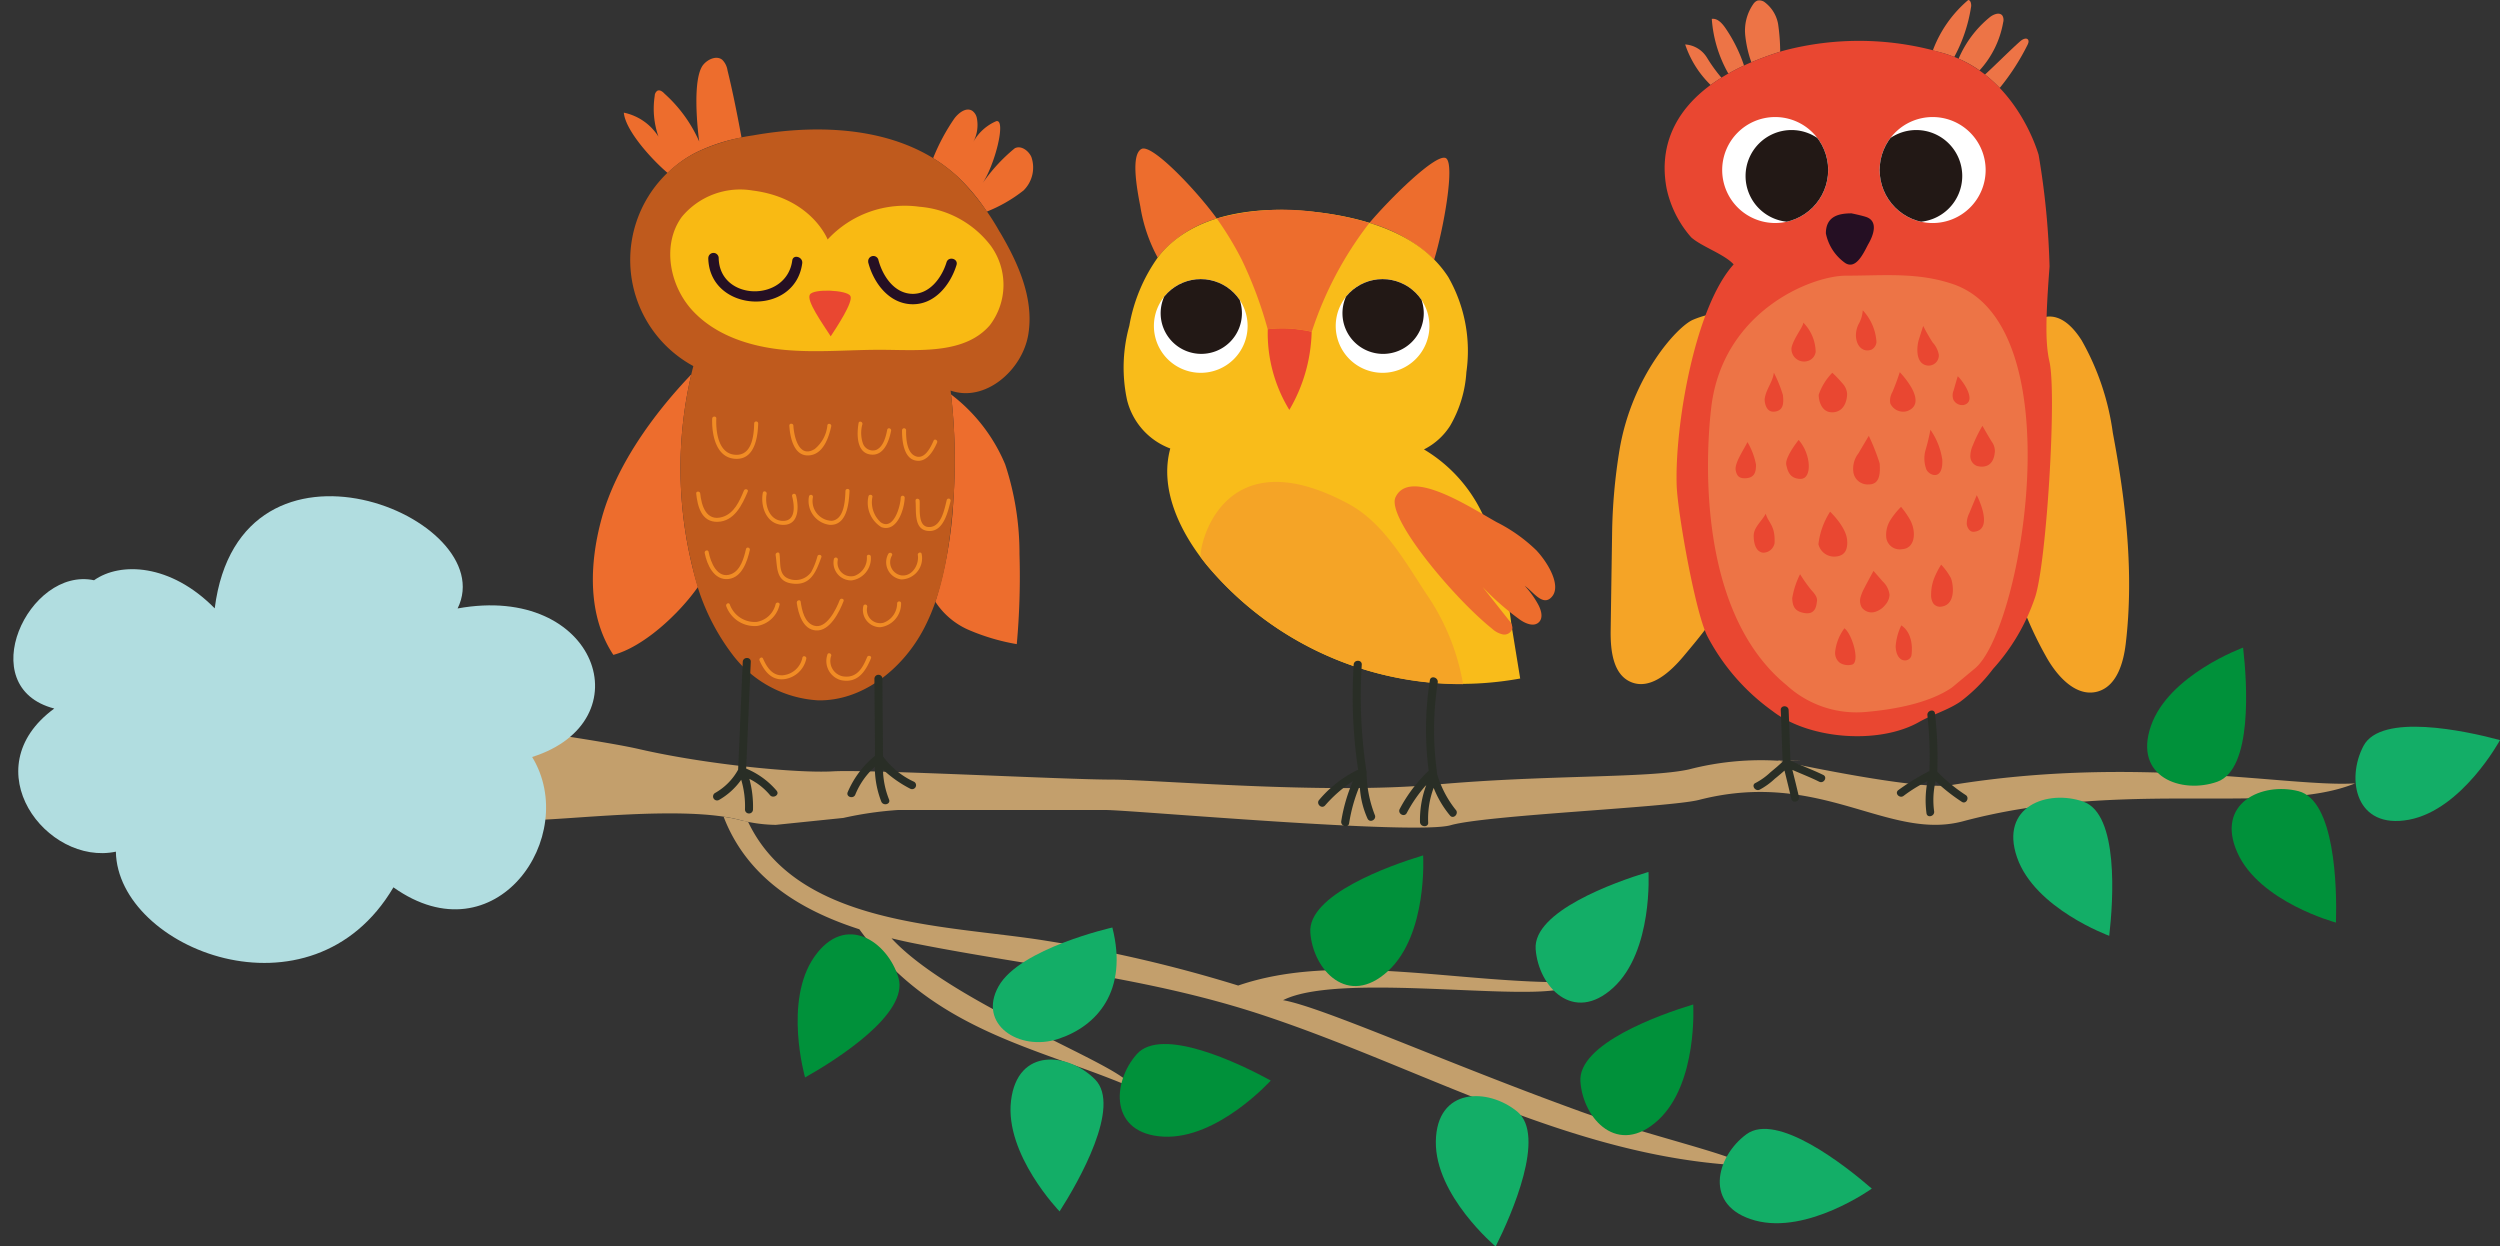 <svg xmlns="http://www.w3.org/2000/svg" xmlns:xlink="http://www.w3.org/1999/xlink" width="225.358" height="112.362" viewBox="0 0 225.358 112.362"><rect x="0" y="0" width="225.358" height="112.362" fill="#333333" stroke="none"/><defs><clipPath id="a"><path d="M390.172,1966.718a4.776,4.776,0,1,0,4.772-4.775,4.775,4.775,0,0,0-4.772,4.775" fill="none"/></clipPath><clipPath id="b"><path d="M404.366,1966.718a4.776,4.776,0,1,0,4.78-4.775,4.778,4.778,0,0,0-4.78,4.775" fill="none"/></clipPath><clipPath id="c"><path d="M338.944,1980.777a4.223,4.223,0,1,0,4.219-4.223,4.221,4.221,0,0,0-4.219,4.223" fill="none"/></clipPath><clipPath id="d"><path d="M355.334,1980.777a4.224,4.224,0,1,0,4.219-4.223,4.221,4.221,0,0,0-4.219,4.223" fill="none"/></clipPath></defs><g transform="translate(-15.778 -1414.999)"><g transform="translate(-203 -1019)"><g transform="translate(-16.15 482.607)"><path d="M410.817,2022.163c-3.144.516-15.661-2.228-15.661-2.228s4.581.045.052.031a25.878,25.878,0,0,0-8.038.784c-3.684.811-12.8.465-22.856,1.371s-25.133-.454-29.25-.454-21.813-.933-25.052-.744-11.51-.632-17.452-2c-5.734-1.325-32.56-4.769-35.41-5.006v10.634c2.221.257,22.6.774,25.349.774,3.657,0,14.168-1.376,19.2,0a13.308,13.308,0,0,0,3.157.423l6.093-.625a32.342,32.342,0,0,1,4.918-.714h18.742c2.282,0,27.879,2.286,31.085,1.37,3.188-.918,19.731-1.6,22.389-2.282,10.96-2.821,17.017,3.736,23.8,1.926,14.486-3.875,28.116-.452,35.337-3.414-5.922.369-19.6-2.6-36.4.152" fill="#c39f6c"/><path d="M377.333,2051.562c-12.07-4.37-23.2-9.391-26.745-10.011,5.5-2.79,25.164.746,26.235-1.619-10.453.155-21.315-2.777-30.282.3a125.15,125.15,0,0,0-17.6-4.084c-8.88-1.39-22.144-1.313-26.586-10.692-.217-.048-.442-.076-.66-.129a13.057,13.057,0,0,0-1.536-.308c2.109,5.492,6.9,8.427,12.233,10.139,6.626,9.2,16.12,10.652,24.429,14.2.331-1.542-15.937-7.312-21.53-13.385.725.175,1.452.339,2.177.481,10.6,2.1,20.966,3.021,31.3,6.446,14.388,4.766,27.851,12.8,43.293,13.563.251-.7-8.886-2.786-14.732-4.9" fill="#c39f6c"/><path d="M297.346,2002.506a37.255,37.255,0,0,1-.1-17.366c-3.461,3.624-6.813,8.275-8.1,13.047-1.105,4.075-1.256,8.719,1.072,12.237,2.7-.711,5.9-3.663,7.63-6.129-.184-.59-.355-1.186-.5-1.789" fill="#ed6d2d"/><path d="M325.534,1993.244a15.352,15.352,0,0,0-4.88-6.3,52.183,52.183,0,0,1,.216,9.518,37.134,37.134,0,0,1-1.627,9.171,6.83,6.83,0,0,0,2.885,2.488,19.063,19.063,0,0,0,4.456,1.335,67.811,67.811,0,0,0,.244-8.126,25.57,25.57,0,0,0-1.294-8.09" fill="#ed6d2d"/><path d="M295.11,1966.984a10.527,10.527,0,0,1,2.461-1.794,15.841,15.841,0,0,1,4.2-1.4c-.488-2.662-.894-4.552-1.263-6.056a1.69,1.69,0,0,0-.478-.956c-.51-.4-1.282-.055-1.7.441-1.018,1.227-.525,5.838-.372,6.931a12.607,12.607,0,0,0-3.131-4.315c-.165-.181-.414-.371-.639-.266a.579.579,0,0,0-.242.469,7.61,7.61,0,0,0,.338,3.671,4.853,4.853,0,0,0-3.122-2.162c.144,1.647,2.614,4.317,3.947,5.434" fill="#ed6d2d"/><path d="M321.194,1967.266a17.781,17.781,0,0,1,2.689,3.2,13.186,13.186,0,0,0,3.309-1.905,2.9,2.9,0,0,0,.706-3.02c-.254-.577-.956-1.082-1.505-.775a15.143,15.143,0,0,0-3.011,3.32c1.243-1.737,2.284-6.033,1.341-5.767a4.308,4.308,0,0,0-2.076,1.9,3.253,3.253,0,0,0,.339-2.169,1.049,1.049,0,0,0-.42-.673c-.541-.339-1.211.175-1.6.683a18.214,18.214,0,0,0-1.925,3.593,14.2,14.2,0,0,1,2.154,1.615" fill="#ed6d2d"/><path d="M325.037,1972.288a21.874,21.874,0,0,0-3.843-5.022c-4.779-4.383-12.021-4.8-18.407-3.666a17.732,17.732,0,0,0-5.215,1.591,10.879,10.879,0,0,0-.145,19.2,37.153,37.153,0,0,0-.08,18.111,19.866,19.866,0,0,0,3.7,8.015,10.445,10.445,0,0,0,7.638,4.007c4.019.065,7.614-2.849,9.492-6.4s2.368-7.654,2.7-11.658a52.531,52.531,0,0,0-.258-9.867c3.091,1.088,6.457-1.809,7-5.041s-.9-6.448-2.574-9.271" fill="#bf5a1d"/><path d="M324.293,1973.615a9,9,0,0,0-6.481-3.586,9.486,9.486,0,0,0-8.279,2.952s-1.437-3.743-6.769-4.416a6.83,6.83,0,0,0-6.371,2.373c-1.809,2.471-1.131,6.177.945,8.434s5.21,3.264,8.268,3.555,6.125-.041,9.193,0c3.314.041,7.178.3,9.349-2.208a6,6,0,0,0,.145-7.1" fill="#f9ba13"/><path d="M298.774,1974.637c.073,4.949,7.815,5.365,8.469.493.08-.589-.824-.847-.9-.251-.509,3.786-6.572,3.681-6.63-.242a.468.468,0,0,0-.935,0" fill="#250f23"/><path d="M313.186,1975.016c.466,1.838,1.839,3.723,3.906,3.8s3.507-1.736,4.059-3.535c.18-.574-.724-.819-.9-.244-.418,1.373-1.531,2.922-3.155,2.841s-2.638-1.686-3-3.107a.469.469,0,0,0-.9.25" fill="#250f23"/><path d="M311.579,1978.06c-.309-.525-3.287-.67-3.641-.122s1.114,2.583,1.873,3.772c.468-.72,2.082-3.126,1.768-3.65" fill="#e94731"/><path d="M299.128,1989.116c-.055,1.449.342,3.669,2.246,3.638,1.6-.029,1.865-1.978,1.9-3.191a.181.181,0,0,0-.362,0c-.024,1.005-.17,2.784-1.533,2.826-1.687.049-1.933-2.051-1.881-3.273.013-.23-.353-.23-.365,0" fill="#f18c25"/><path d="M306.082,1989.764c.063,1.084.428,2.916,1.935,2.658,1.164-.2,1.625-1.624,1.842-2.6.048-.225-.3-.324-.347-.1a3.122,3.122,0,0,1-1.148,2.147c-1.421.881-1.866-1.14-1.918-2.109-.012-.229-.374-.232-.364,0" fill="#f18c25"/><path d="M312.323,1989.532c-.171.993-.215,2.813,1.242,2.844,1.09.022,1.523-1.294,1.688-2.153.048-.225-.3-.323-.347-.094-.122.623-.349,1.551-1.009,1.824a.947.947,0,0,1-1.186-.6,2.915,2.915,0,0,1-.042-1.728c.034-.225-.307-.323-.346-.1" fill="#f18c25"/><path d="M316.243,1990.178c-.014.833.115,2.39,1.088,2.693,1.063.335,1.718-.772,2.067-1.578.094-.211-.22-.39-.313-.18-.273.632-.863,1.844-1.751,1.341-.674-.379-.741-1.592-.727-2.276a.182.182,0,0,0-.364,0" fill="#f18c25"/><path d="M297.685,1995.876c.121,1.172.484,2.6,1.937,2.555,1.5-.043,2.212-1.536,2.713-2.727.087-.214-.258-.3-.346-.094-.394.936-.873,2.067-1.945,2.385-1.44.432-1.887-1.007-1.995-2.119-.026-.225-.387-.227-.364,0" fill="#f18c25"/><path d="M303.691,1995.812c-.236,1.243.338,2.855,1.8,2.893,1.492.043,1.461-1.643,1.186-2.684a.181.181,0,0,0-.347.1c.211.8.374,2.253-.839,2.226s-1.648-1.436-1.455-2.437c.042-.226-.3-.323-.345-.1" fill="#f18c25"/><path d="M307.857,1996.12a2.169,2.169,0,0,0,1.863,2.583c1.557.081,1.735-1.945,1.786-3.064.008-.229-.353-.229-.365,0-.035.852-.1,2.576-1.234,2.7a1.78,1.78,0,0,1-1.7-2.127.18.18,0,0,0-.347-.093" fill="#f18c25"/><path d="M313.217,1996.12a2.58,2.58,0,0,0,1.163,2.792c1.418.5,2.076-1.646,2.1-2.656a.179.179,0,0,0-.358,0c-.022.763-.643,3.012-1.808,2.213a2.445,2.445,0,0,1-.749-2.256c.073-.22-.273-.313-.347-.093" fill="#f18c25"/><path d="M317.456,1996.522c.088.947-.2,2.672,1.2,2.736,1.328.065,1.715-1.717,1.96-2.693a.179.179,0,0,0-.345-.1c-.2.782-.464,2.318-1.463,2.429-1.212.133-.92-1.64-.984-2.374-.027-.225-.381-.225-.364,0" fill="#f18c25"/><path d="M298.452,2001.237c.2,1.055.839,2.5,2.148,2.348,1.217-.144,1.693-1.6,1.92-2.607.058-.228-.291-.323-.344-.1-.184.8-.488,1.947-1.349,2.27-1.237.473-1.85-1.077-2.023-2.012-.044-.226-.393-.129-.352.1" fill="#f18c25"/><path d="M304.845,2001.422c.167,1.087.007,2.348,1.421,2.562,1.72.268,2.213-1.018,2.7-2.359.079-.217-.268-.31-.349-.1a6.378,6.378,0,0,1-.567,1.438,1.725,1.725,0,0,1-2.016.6c-.955-.346-.718-1.445-.84-2.239-.031-.225-.38-.128-.347.1" fill="#f18c25"/><path d="M310.1,2001.776a1.591,1.591,0,0,0,1.591,1.936,2.014,2.014,0,0,0,1.737-2.143c-.008-.225-.371-.225-.359,0a1.709,1.709,0,0,1-1.113,1.734,1.221,1.221,0,0,1-1.507-1.432.181.181,0,0,0-.349-.095" fill="#f18c25"/><path d="M315.014,2001.3a1.568,1.568,0,0,0,1.151,2.325,1.91,1.91,0,0,0,1.844-2.294c-.036-.224-.383-.136-.345.1.13.842-.49,1.925-1.451,1.833a1.2,1.2,0,0,1-.888-1.782c.129-.192-.179-.372-.311-.18" fill="#f18c25"/><path d="M300.4,2006.049a2.723,2.723,0,0,0,2.787,1.768,2.485,2.485,0,0,0,2.009-1.888c.084-.22-.265-.313-.347-.093a2.111,2.111,0,0,1-1.72,1.617,2.387,2.387,0,0,1-2.42-1.588c-.1-.213-.4-.026-.309.184" fill="#f18c25"/><path d="M306.75,2005.726c.138.969.535,2.407,1.72,2.495,1.258.1,2.133-1.679,2.5-2.641.086-.217-.264-.315-.349-.095-.316.832-1.2,2.64-2.307,2.308-.858-.256-1.1-1.368-1.211-2.164-.034-.226-.38-.129-.349.1" fill="#f18c25"/><path d="M312.753,2006.018a1.559,1.559,0,0,0,1.521,1.914,2.144,2.144,0,0,0,1.882-2.151c.015-.232-.346-.232-.358,0a1.863,1.863,0,0,1-1.249,1.754,1.2,1.2,0,0,1-1.452-1.419.179.179,0,0,0-.344-.1" fill="#f18c25"/><path d="M303.4,2010.94c.431.977,1.11,1.845,2.287,1.664a2.346,2.346,0,0,0,1.923-1.831c.045-.227-.3-.323-.349-.1a1.989,1.989,0,0,1-1.768,1.591c-.952.057-1.442-.737-1.784-1.505-.094-.215-.4-.03-.309.179" fill="#f18c25"/><path d="M309.512,2010.409a1.786,1.786,0,0,0,1.21,2.292c1.5.323,2.225-.766,2.72-1.971.086-.216-.265-.314-.351-.1-.407.995-.939,1.937-2.2,1.727a1.413,1.413,0,0,1-1.033-1.854c.048-.225-.3-.321-.347-.1" fill="#f18c25"/><path d="M304.951,2022.688a7.209,7.209,0,0,0-2.76-2.012c.144-3.212.265-6.415.416-9.623.019-.466-.7-.464-.724,0-.149,3.244-.266,6.483-.42,9.724a5.393,5.393,0,0,1-2.083,2.1.361.361,0,0,0,.363.624,6.253,6.253,0,0,0,2-1.82,8.375,8.375,0,0,1,.34,2.681.361.361,0,0,0,.722,0,9.433,9.433,0,0,0-.327-2.762,5.774,5.774,0,0,1,1.849,1.454c.275.361.9,0,.622-.364" fill="#292e26"/><path d="M317.341,2021.87a7.127,7.127,0,0,1-2.815-2.3c-.008-2.329-.049-4.657-.051-6.989a.362.362,0,0,0-.724,0c.007,2.313.048,4.623.05,6.941a8.571,8.571,0,0,0-2.466,3.294c-.151.436.545.624.7.187a6.825,6.825,0,0,1,1.754-2.488,8.585,8.585,0,0,0,.581,3.134c.179.428.873.241.7-.187a7.674,7.674,0,0,1-.548-2.7,10.866,10.866,0,0,0,2.462,1.729.358.358,0,0,0,.361-.617" fill="#292e26"/><path d="M364.207,1974.8c.824-2.654,1.937-8.768,1.034-9.164s-4.982,3.617-6.869,5.851a13.85,13.85,0,0,1,5.835,3.313" fill="#ed6d2d"/><path d="M339.286,1974.613c.026-.036.056-.082.089-.122a10.57,10.57,0,0,1,5.241-3.4c-1.763-2.447-5.839-6.774-6.791-6.272s-.45,3.423-.105,5.174a14.276,14.276,0,0,0,1.566,4.619" fill="#ed6d2d"/><path d="M371.167,2007.644a38.837,38.837,0,0,0-2.245-9.1,13.426,13.426,0,0,0-5.634-6.64,5.962,5.962,0,0,0,2.36-2.132,10.93,10.93,0,0,0,1.464-4.834,13.422,13.422,0,0,0-1.629-8.567c-2.471-3.84-7.338-5.326-11.869-5.857-5.116-.6-11.013-.036-14.239,3.976a15.1,15.1,0,0,0-2.649,6.281,14.012,14.012,0,0,0-.205,6.664,6.263,6.263,0,0,0,3.9,4.385c-1,3.669.876,7.543,3.28,10.5a29.83,29.83,0,0,0,28.262,10.235c-.267-1.631-.534-3.277-.8-4.911" fill="#f9bc1a"/><path d="M349.208,1981.071a10.533,10.533,0,0,1,3.042.06,6.91,6.91,0,0,1,.915.172v.026a32.336,32.336,0,0,1,5.207-9.843,27.439,27.439,0,0,0-4.758-.971,22.125,22.125,0,0,0-9,.578,29.339,29.339,0,0,1,2.26,3.73,36.813,36.813,0,0,1,2.333,6.262Z" fill="#ed6d2d"/><path d="M363.56,2005.018c-1.993-3.028-3.906-6.509-7.1-8.221-11.5-6.164-13.507,4.085-13.292,4.828.18.238.359.468.539.695a29.975,29.975,0,0,0,23.109,10.745,20.39,20.39,0,0,0-3.253-8.047" fill="#f5a426"/><path d="M373.473,2001.052a14.46,14.46,0,0,0-3.648-2.6c-2.485-1.4-7.834-4.916-9.1-2.236-.848,1.8,5.224,9.067,8.7,11.845a2.092,2.092,0,0,0,.99.524.745.745,0,0,0,.847-.575,1.065,1.065,0,0,0-.318-.71c-.787-.993-1.571-1.994-2.361-2.985a24.233,24.233,0,0,0,3.279,2.88c.538.4,1.344.751,1.806.265.371-.387.194-1.033-.048-1.508a8.055,8.055,0,0,0-1.253-1.752c.761.5,1.658,1.954,2.476.957s-.359-3-1.371-4.1" fill="#ed6d2d"/><path d="M358.847,2024.831a10.875,10.875,0,0,1-.731-3.789.264.264,0,0,0-.021-.17,45.1,45.1,0,0,1-.412-9.561c.024-.474-.709-.471-.732,0a45.266,45.266,0,0,0,.4,9.465,10.545,10.545,0,0,0-3.5,2.711c-.323.342.194.863.517.519a12.381,12.381,0,0,1,2.519-2.208,14.893,14.893,0,0,0-1.053,3.614c-.079.464.624.66.708.2a14.367,14.367,0,0,1,.962-3.4,7.933,7.933,0,0,0,.705,2.987c.228.42.854.049.638-.367" fill="#292e26"/><path d="M366.158,2024.4a9.377,9.377,0,0,1-1.706-3.321v-.016a.617.617,0,0,0,.005-.1,28.01,28.01,0,0,1,.074-8.054c.065-.46-.638-.662-.711-.194a28.62,28.62,0,0,0-.106,8.152,13.363,13.363,0,0,0-2.608,3.444c-.225.416.409.788.632.369a12.878,12.878,0,0,1,1.767-2.544,8.989,8.989,0,0,0-.574,3.383c.062.465.794.471.737,0a7.911,7.911,0,0,1,.495-3.109,9.074,9.074,0,0,0,1.478,2.5c.3.358.818-.163.517-.517" fill="#292e26"/><path d="M349.208,1981.071a13.288,13.288,0,0,0,1.945,7.272,14.567,14.567,0,0,0,2.012-7.04,6.91,6.91,0,0,0-.915-.172,10.533,10.533,0,0,0-3.042-.06" fill="#e94731"/><path d="M425.385,1990.41a23.184,23.184,0,0,0-2.815-8.346c-.668-1.042-1.627-2.119-2.864-2.139-3.14-.05-4.186,8.6-4.454,10.815a33.33,33.33,0,0,0,4.079,19.768c.992,1.818,2.753,3.8,4.733,3.208,1.693-.515,2.287-2.584,2.49-4.341.745-6.316.01-12.722-1.169-18.965" fill="#f5a426"/><path d="M393.916,1984.975c-.087-1.813-.387-3.9-1.924-4.866-1.3-.815-3.007-.492-4.435.1s-5.524,5.088-6.638,11.724a50.294,50.294,0,0,0-.672,7.629c-.043,2.891-.087,5.79-.129,8.677-.023,1.777.206,3.969,1.85,4.643,1.728.71,3.487-.871,4.692-2.3.82-.978,1.646-1.957,2.39-3,4.511-6.423,5.255-14.757,4.866-22.6" fill="#f5a426"/><path d="M410.394,1956.271c.242.079.467.167.694.258a13.854,13.854,0,0,0,1.528-4.583c.01-.225-.043-.524-.263-.554a10.955,10.955,0,0,0-3.194,4.549c.41.1.824.2,1.235.33" fill="#ed7446"/><path d="M413.37,1957.739a8.6,8.6,0,0,0,2.131-4.339.786.786,0,0,0-.057-.579c-.247-.375-.828-.144-1.17.139a9.773,9.773,0,0,0-2.79,3.722,11.016,11.016,0,0,1,1.886,1.057" fill="#ed7446"/><path d="M415.187,1959.322a20.576,20.576,0,0,0,2.511-3.891c.065-.136.137-.32.05-.452-.145-.22-.485-.057-.688.113-.959.849-2.177,2.085-3.2,3.023a12.636,12.636,0,0,1,1.33,1.207" fill="#ed7446"/><path d="M388.806,1956.6a2.487,2.487,0,0,0-1.971-1.2,9.149,9.149,0,0,0,2.294,3.652c.3-.22.631-.442.977-.653a14.1,14.1,0,0,1-1.3-1.8" fill="#ed7446"/><path d="M392.14,1957.3a13.494,13.494,0,0,0-1.711-3.428c-.291-.408-.695-.849-1.195-.777a11.567,11.567,0,0,0,1.495,4.931c.44-.25.911-.494,1.411-.726" fill="#ed7446"/><path d="M392.8,1957.005c.789-.332,1.653-.654,2.6-.954a17.959,17.959,0,0,0-.185-2.476,3.146,3.146,0,0,0-1.171-1.952.805.805,0,0,0-.712-.172.828.828,0,0,0-.356.306,4.185,4.185,0,0,0-.718,2.9,10.277,10.277,0,0,0,.543,2.349" fill="#ed7446"/><path d="M410.394,1956.271a26.609,26.609,0,0,0-14.79-.285c-11.431,3.516-10.858,10.068-10.455,12.336a9.738,9.738,0,0,0,2.229,4.464c.928.832,2.995,1.519,3.826,2.44-3.51,3.882-5.319,14.6-5.134,19.963.088,2.409,1.7,11.6,2.809,13.638a19.308,19.308,0,0,0,5.828,6.661c3.328,2.586,9.714,3.05,13.321.926,1.2-.646,2.495-1.019,3.6-1.763a14.867,14.867,0,0,0,2.959-2.959,18.363,18.363,0,0,0,3.794-6.473c1.019-3.054,1.954-18.141,1.3-21.193-.366-1.574-.38-3.649,0-8.6a70.458,70.458,0,0,0-.985-10.075c-.211-.725-2.254-7.169-8.308-9.08" fill="#e94731"/><path d="M412.853,2011.73c4.269-3.179,9.157-30.953-1.871-34.725-3.2-1.093-6.239-.763-9.638-.763-3.173,0-11.142,3.238-12.159,11.884-.35,2.956-1.693,18.093,6.789,25.027a9.328,9.328,0,0,0,7.233,2.409c2.408-.215,5.586-.763,7.672-2.191Z" fill="#ed7446"/><path d="M394.829,1984.984c-.105.867-.7,1.479-.825,2.345-.023.153.033,1.234.849,1.17s.885-.7.792-1.5a11.815,11.815,0,0,0-.816-2.013" fill="#e94731"/><path d="M400.2,1988.556c1.163-.106,1.228-1.421,1.234-1.626a1.513,1.513,0,0,0-.3-.837,11.676,11.676,0,0,0-1.034-1.1,5.264,5.264,0,0,0-1.224,1.969c-.029.324.151,1.689,1.32,1.593" fill="#e94731"/><path d="M406.179,1984.941c-.194.611-.421,1.215-.67,1.807a1.492,1.492,0,0,0-.184,1.007,1.274,1.274,0,0,0,1.531.693c2.009-.765-.677-3.507-.677-3.507" fill="#e94731"/><path d="M411.4,1985.317c-.125.421-.247.849-.367,1.272a1.144,1.144,0,0,0-.023.827.891.891,0,0,0,.94.482c1.366-.361-.4-2.54-.55-2.581" fill="#e94731"/><path d="M397.065,1991.048s-1.285,1.577-1.115,2.268c.106.429.249,1.236,1.292,1.247s.978-2.2-.177-3.515" fill="#e94731"/><path d="M403.388,1990.678c-.309.526-.622,1.045-.926,1.569a2.257,2.257,0,0,0-.449,1.8,1.3,1.3,0,0,0,1.365,1.012c1.031.01,1.046-1.036.988-1.9a19.79,19.79,0,0,0-.978-2.478" fill="#e94731"/><path d="M410.013,1992.833a6.317,6.317,0,0,0-1.071-2.7,17.451,17.451,0,0,1-.43,1.793,2.808,2.808,0,0,0,.073,1.8c.265.554,1.51,1.026,1.428-.89" fill="#e94731"/><path d="M394.094,1997.7c-.349.682-1.09,1.225-1.082,1.995,0,.315.041,1.411.839,1.519a1.049,1.049,0,0,0,1.042-.866c.072-1.6-.533-1.768-.8-2.648" fill="#e94731"/><path d="M401.44,2000.219c.012-1.243-1.541-2.7-1.541-2.7a6.909,6.909,0,0,0-1.052,2.924,1.451,1.451,0,0,0,1.5,1.121c1.079-.057,1.1-.9,1.1-1.349" fill="#e94731"/><path d="M406.294,1997.081a6.974,6.974,0,0,0-.955,1.184,2.48,2.48,0,0,0-.387,1.445,1.218,1.218,0,0,0,1.449,1.184c1.143-.067,1.294-1.509.735-2.593a7.9,7.9,0,0,0-.842-1.22" fill="#e94731"/><path d="M413.121,1996.026c-.225.538-.445,1.069-.668,1.608a2.138,2.138,0,0,0-.236.988c.029.339.277.73.614.708,1.931-.143.29-3.3.29-3.3" fill="#e94731"/><path d="M398.208,2004.587a13.779,13.779,0,0,1-1.014-1.435,7.433,7.433,0,0,0-.711,2.17c.037.628.145,1.2,1.165,1.341s1.024-.853,1.062-1.042c.082-.387-.231-.737-.5-1.034" fill="#e94731"/><path d="M403.813,2002.852s-.547,1-.839,1.573a3.849,3.849,0,0,0-.339.84,1.2,1.2,0,0,0,.116.881,1.108,1.108,0,0,0,1.1.43,1.863,1.863,0,0,0,1.033-.673,1.453,1.453,0,0,0,.373-.885,1.943,1.943,0,0,0-.623-1.22q-.411-.474-.824-.946" fill="#e94731"/><path d="M409.911,2002.293a7.171,7.171,0,0,0-.665,1.311,4,4,0,0,0-.239,1.344,1.383,1.383,0,0,0,.2.845.753.753,0,0,0,.768.273c1.331-.213,1.008-2.159.8-2.59a5.817,5.817,0,0,0-.861-1.183" fill="#e94731"/><path d="M400.354,2010.158a1.115,1.115,0,0,0,.44.993,1.421,1.421,0,0,0,1.074.153c.765-.2.024-2.756-.677-3.277a4.32,4.32,0,0,0-.837,2.131" fill="#e94731"/><path d="M406.318,2007.769a5.1,5.1,0,0,0-.51,1.9c.072,1.643,1.364,1.429,1.435.741.221-2.044-.925-2.64-.925-2.64" fill="#e94731"/><path d="M403.617,1982.916a.841.841,0,0,0,.461-.7,4.582,4.582,0,0,0-1.234-2.853,2.918,2.918,0,0,1-.382,1.258c-.611,1.253.044,2.684,1.155,2.294" fill="#e94731"/><path d="M409.7,1983.379a2.209,2.209,0,0,0-.555-1.115,15.768,15.768,0,0,1-.854-1.492c-.132.422-.27.84-.4,1.263-.16.517-.354,2.1.732,2.3a.921.921,0,0,0,1.077-.953" fill="#e94731"/><path d="M397.835,1983.944a.992.992,0,0,0,.763-.832,3.84,3.84,0,0,0-1.115-2.636c-.016.4-.868,1.386-1.064,2.27a1.136,1.136,0,0,0,1.416,1.2" fill="#e94731"/><path d="M393.219,1993.271a6.2,6.2,0,0,0-.772-2.031c-.275.617-1.179,1.876-1.058,2.54.086.441.259.783.964.718s.876-.509.866-1.227" fill="#e94731"/><path d="M414.453,1991.178c-.237-.371-.823-1.4-.823-1.4a12.741,12.741,0,0,0-.855,1.734,2.52,2.52,0,0,0-.236,1.019.947.947,0,0,0,.536.839c.266.108,1.588.4,1.679-1.33a1.478,1.478,0,0,0-.3-.858" fill="#e94731"/><path d="M401.83,1970.625c-1.11,0-2.311.235-2.311,1.807a4.31,4.31,0,0,0,1.759,2.681c.921.557,1.566-.742,2.033-1.663.552-.93.926-2.158-.2-2.512-.424-.136-1.28-.313-1.28-.313" fill="#250f23"/><path d="M399.285,2021.25c-.969-.478-1.988-.833-2.957-1.3-.071-1.514-.1-3.035-.167-4.55-.026-.456-.727-.456-.71,0,.071,1.546.1,3.1.174,4.643-.353.343-.732.656-1.108.969a5.985,5.985,0,0,1-1.334.956c-.421.178-.058.788.354.614a6.3,6.3,0,0,0,1.38-.993c.3-.237.591-.484.872-.735.207.847.42,1.7.616,2.55.1.445.789.256.684-.186-.186-.811-.387-1.617-.59-2.426.807.357,1.635.675,2.422,1.067.412.2.766-.409.364-.61" fill="#292e26"/><path d="M412.121,2023.059a14.7,14.7,0,0,1-2.56-2.107,34.842,34.842,0,0,0-.209-5.256c-.063-.445-.742-.258-.68.189a34.624,34.624,0,0,1,.179,5.009,20.766,20.766,0,0,0-2.813,1.729c-.352.295.15.79.5.5a12.926,12.926,0,0,1,2.143-1.315,8.808,8.808,0,0,0-.091,2.906c.072.45.753.259.686-.191a7.529,7.529,0,0,1,.129-2.715,16.946,16.946,0,0,0,2.364,1.861c.38.253.731-.357.356-.61" fill="#292e26"/><path d="M399.724,1966.718a4.776,4.776,0,1,1-4.78-4.775,4.778,4.778,0,0,1,4.78,4.775" fill="#fff"/><g clip-path="url(#a)"><path d="M400.565,1967.254a4.143,4.143,0,1,1-4.141-4.139,4.142,4.142,0,0,1,4.141,4.139" fill="#221815"/></g><path d="M404.366,1966.718a4.777,4.777,0,1,0,4.78-4.775,4.778,4.778,0,0,0-4.78,4.775" fill="#fff"/><g clip-path="url(#b)"><path d="M403.525,1967.254a4.143,4.143,0,1,0,4.142-4.139,4.143,4.143,0,0,0-4.142,4.139" fill="#221815"/></g><path d="M347.391,1980.777a4.223,4.223,0,1,1-4.228-4.224,4.225,4.225,0,0,1,4.228,4.224" fill="#fff"/><g clip-path="url(#c)"><path d="M346.879,1979.627a3.663,3.663,0,1,1-3.663-3.662,3.664,3.664,0,0,1,3.663,3.662" fill="#221815"/></g><path d="M363.781,1980.777a4.223,4.223,0,1,1-4.228-4.224,4.225,4.225,0,0,1,4.228,4.224" fill="#fff"/><g clip-path="url(#d)"><path d="M363.27,1979.627a3.664,3.664,0,1,1-3.664-3.662,3.665,3.665,0,0,1,3.664,3.662" fill="#221815"/></g><path d="M335.2,2035s-8.342,1.874-10.258,5.3,1.858,5.894,5.366,4.748,6.341-4.328,4.892-10.046" fill="#13ae67"/><path d="M307.5,2048.516s-1.964-6.864.833-10.871,6.613-1.376,7.584,1.878-5.6,7.409-8.417,8.993" fill="#00913a"/><path d="M369.751,2063.754s-5.468-4.59-5.392-9.475,4.711-4.841,7.336-2.687-.493,9.272-1.944,12.162" fill="#13ae67"/><path d="M425.06,2035.748s-6.71-2.443-8.308-7.061,2.771-6.16,5.975-5.033,2.707,8.882,2.333,12.094" fill="#13ae67"/><path d="M445.5,2034.557s-6.9-1.849-8.89-6.311,2.223-6.377,5.512-5.535,3.473,8.612,3.378,11.846" fill="#00913a"/><path d="M349.478,2048.795s-4.779,5.3-9.659,5.057-4.673-4.878-2.428-7.425,9.248.818,12.087,2.368" fill="#00913a"/><path d="M387.56,2041.939s.43,7.126-3.169,10.431-6.756-.089-7-3.476,7.071-6.019,10.167-6.955" fill="#00913a"/><path d="M363.214,2028.5s.431,7.126-3.169,10.431-6.755-.089-7-3.476,7.071-6.019,10.166-6.955" fill="#00913a"/><path d="M383.526,2029.991s.431,7.126-3.169,10.431-6.755-.089-7-3.476,7.071-6.019,10.166-6.955" fill="#13ae67"/><path d="M330.441,2060.592s-4.961-5.133-4.375-9.985,5.19-4.324,7.577-1.908-1.459,9.17-3.2,11.893" fill="#13ae67"/><path d="M403.658,2058.538s-5.8,4.159-10.517,2.873-3.521-5.766-.783-7.775,8.86,2.78,11.3,4.9" fill="#13ae67"/><path d="M437.127,2009.77s-6.709,2.444-8.308,7.061,2.772,6.16,5.975,5.033,2.708-8.882,2.333-12.094" fill="#00913a"/><path d="M460.286,2018.107s-3.406,6.277-8.207,7.177-5.686-3.648-4.1-6.651,9.183-1.369,12.307-.526" fill="#13ae67"/></g></g><path d="M1320.561,2556.985c7.491-5.3.913-14.2-5.333-12.993,0-8.77-17.362-16.051-24.958-3.64-9.1-6.7-16.932,4.333-12.7,11.534-10.227,3.041-6.152,15.575,6.489,13.5-4.186,8.145,19.3,18.24,21.889.382,3.906,4.109,8.453,4.344,10.831,2.717,5.867,1.357,11.163-9.45,3.782-11.5" transform="matrix(-1, 0.017, -0.017, -1, 1384.699, 4013.404)" fill="#b1dde0"/></g></svg>